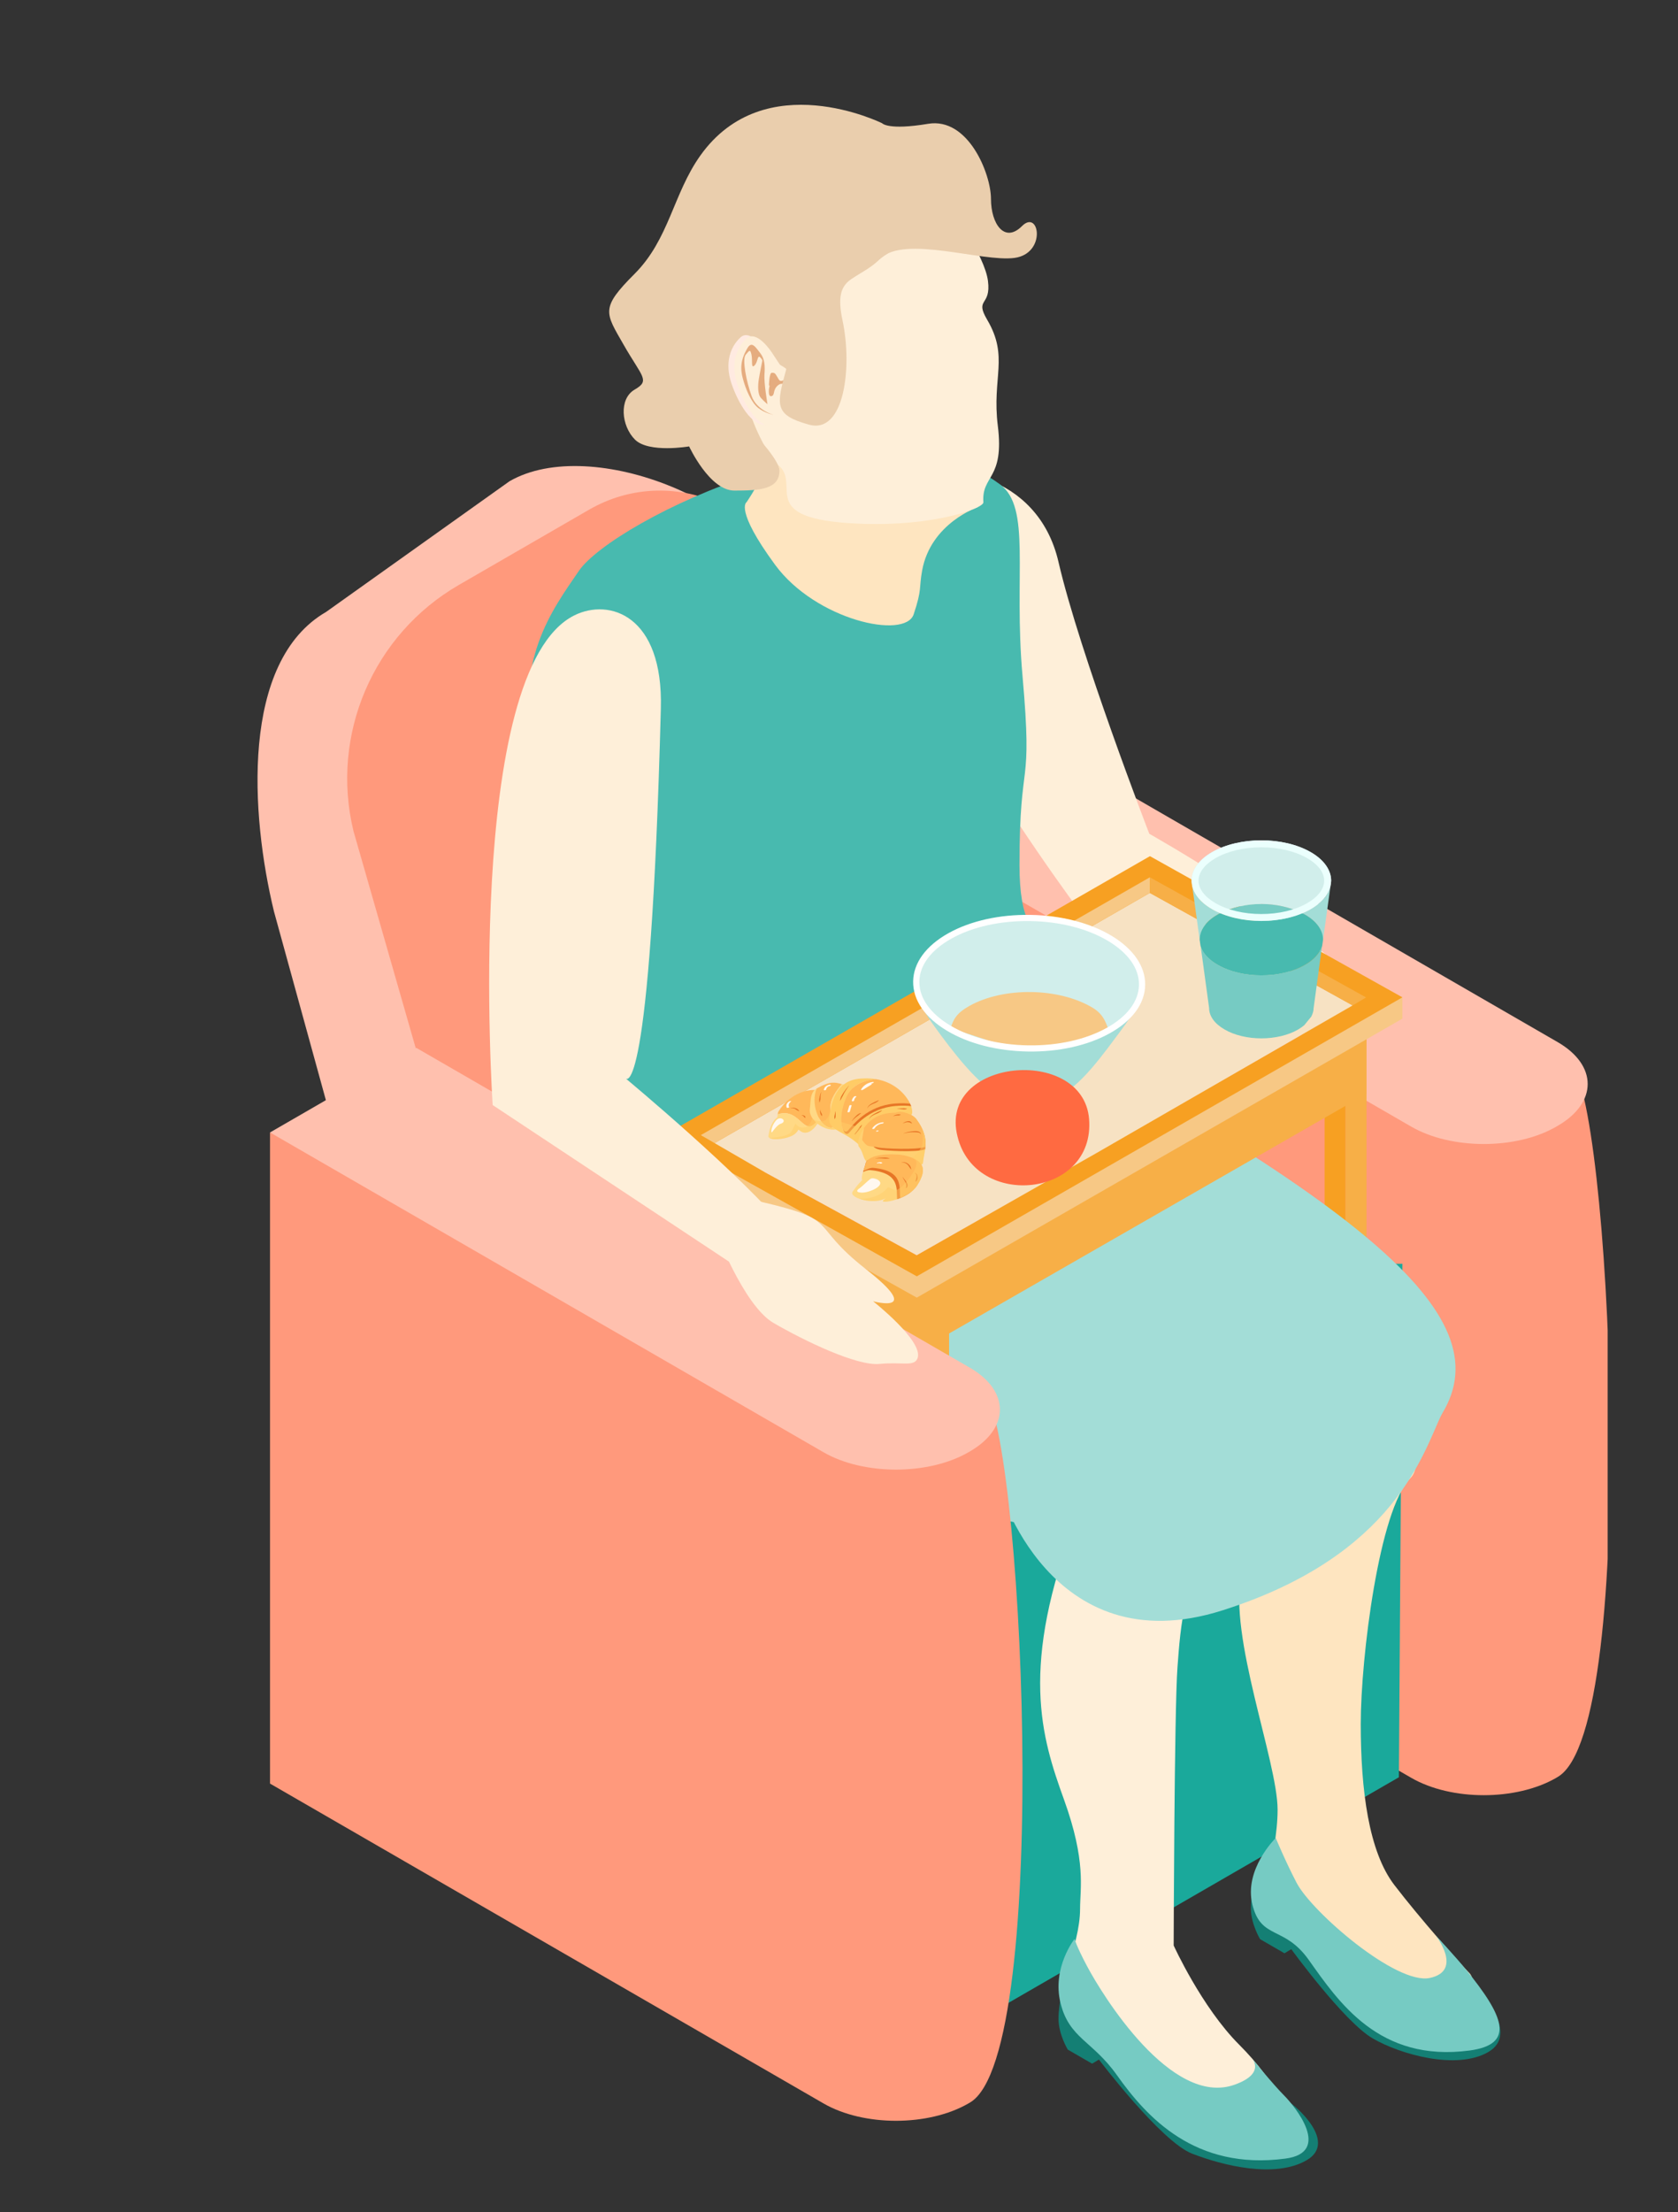 <?xml version="1.0" encoding="utf-8"?>
<!-- Generator: Adobe Illustrator 16.0.0, SVG Export Plug-In . SVG Version: 6.00 Build 0)  -->
<!DOCTYPE svg PUBLIC "-//W3C//DTD SVG 1.1//EN" "http://www.w3.org/Graphics/SVG/1.1/DTD/svg11.dtd">
<svg version="1.1" id="レイヤー_1" xmlns="http://www.w3.org/2000/svg" xmlns:xlink="http://www.w3.org/1999/xlink" x="0px"
	 y="0px" width="167px" height="220px" viewBox="0 0 167 220" enable-background="new 0 0 167 220" xml:space="preserve">
<rect x="0" y="0" width="167" height="220" fill="#333333" stroke="none"/>
<g>
	<defs>
		<rect id="SVGID_1_" x="-7" y="3" width="167" height="224"/>
	</defs>
	<clipPath id="SVGID_2_">
		<use xlink:href="#SVGID_1_"  overflow="visible"/>
	</clipPath>
	<g clip-path="url(#SVGID_2_)">
		<g>
			<g>
				<path fill="#FF997C" d="M140.461,176.801l-55.088-31.809V80.239l70.857,25.528c3.982,2.297,7.092,66.156-1.207,70.945
					l-0.146,0.088C150.896,179.098,144.445,179.098,140.461,176.801z"/>
			</g>
			<g>
				<path fill="#FFC0AE" d="M140.461,112.044L85.373,80.239l14.563-8.411l55.088,31.805c3.982,2.302,3.982,6.026,0,8.326
					l-0.146,0.085C150.896,114.342,144.445,114.342,140.461,112.044z"/>
			</g>
		</g>
		<g>
			<g>
				<polygon fill="#F7A022" points="133.914,133.974 131.828,132.933 131.828,99.549 133.914,100.593 				"/>
			</g>
			<g>
				<polygon fill="#F7AF47" points="133.914,133.974 136,132.933 136,99.549 133.914,100.593 				"/>
			</g>
		</g>
		<g>
			<path fill="#FEEFD9" d="M90.281,47.555c3.471-1.717,12.98-0.695,15.066,8.34c2.088,9.035,9.033,27.018,9.033,27.018
				s14.916,8.402,19.287,13.839c4.371,5.438-1.506,7.42-1.506,7.42l-24.697-13.552C107.465,90.619,79.227,53.029,90.281,47.555z"/>
		</g>
		<g>
			<g>
				<g>
					<path fill="#FFC0AE" d="M39.957,136.733l43.514-25.238l-5.068-52.193c-2.221-9.167-19.531-16.159-27.697-11.443L32.459,60.851
						c-8.541,4.931-7.518,20.195-5.195,29.782L39.957,136.733z"/>
				</g>
			</g>
			<g>
				<g>
					<polygon fill="#1AA99B" points="95.514,201.975 139.221,176.74 139.572,125.678 40.15,125.678 39.957,136.733 					"/>
				</g>
			</g>
			<g>
				<g>
					<polygon fill="#147F74" points="83.852,150.91 127.559,125.678 83.855,100.443 40.15,125.678 					"/>
				</g>
			</g>
			<g>
				<g>
					<path fill="#FF997C" d="M48.064,127.54l43.707-25.233L79.414,59.598c-2.221-9.166-12.627-13.624-20.795-8.908l-12.947,7.477
						c-8.541,4.931-12.813,14.9-10.492,24.484L48.064,127.54z"/>
				</g>
			</g>
			<g>
				<g>
					<path fill="#FEE5C0" d="M83.852,118.026c1.912-6.107,20.531-10.024,20.531-10.024s-4.822,5.158,11.748,13.188
						c17.541,8.5,27.332,22.719,24.229,25.819c-3.102,3.104-4.934,17.823-4.934,24.429c0,6.602,0.797,12.7,3.344,16.017
						c2.543,3.317,6.58,7.866,7.477,8.767c0.9,0.897,0.941,6.691-0.795,7.694c-1.734,1.003-8.918-3.145-11.139-5.364
						c-2.221-2.219-5.607-8.775-7.52-8.775c-1.91,0,0.357-5.027,0.357-9.815c0-4.784-4.943-17.354-3.584-23.402
						c1.355-6.048,3.107-6.224,3.744-14.12c0.637-7.893-38.125-10.746-38.125-10.746L83.852,118.026z"/>
				</g>
				<g>
					<path fill="#FEEFD9" d="M116.807,193.467c0,0,2.785,6.137,6.527,9.875c3.738,3.74,5.555,7.543,3.951,8.471
						c-3.354,1.934-1.309,1.137-5.605,1.137c-4.295,0-8.533-4.755-9.807-7.301c-0.697-1.395-2.691-3.398-4.344-4.918
						c-1.432-1.314-1.92-3.352-1.268-5.183c0.615-1.725,1.23-3.896,1.23-5.688c0-2.137,0.629-4.735-1.6-10.903
						c-2.227-6.173-4.494-13.181,1.273-28.046c4.139-10.662-44.537-17.143-44-24.268c3.061-40.592,28.156-20.208,27.213-4.307
						c0,0,34.703,19.66,31.043,27.459c-3.66,7.795-3.914,11.701-4.234,16C116.869,170.09,116.807,193.467,116.807,193.467z"/>
				</g>
				<g>
					<path fill="#147F74" d="M105.906,196.816c0,0-0.559,2.388-0.559,3.938c0,1.552,0.92,3.068,0.92,3.068l2.424,1.399l0.676-0.409
						c0,0,6.189,8.16,9.266,9.353c3.072,1.195,8.252,2.479,11.395,0.666c3.143-1.814-1.109-5.442-1.801-5.84
						c-0.693-0.4-9.967-0.598-9.967-0.598L105.906,196.816z"/>
				</g>
				<g>
					<path fill="#147F74" d="M125.053,185.838c0,0-0.561,2.388-0.561,3.938c0,1.553,0.918,3.066,0.918,3.066l2.426,1.401
						l0.676-0.409c0,0,5.246,7.211,8.094,8.869c2.77,1.611,8.365,3.179,11.506,1.365c3.143-1.813-0.74-6.057-1.432-6.457
						s-9.277-0.197-9.277-0.197L125.053,185.838z"/>
				</g>
				<g>
					<path fill="#76CBC3" d="M124.549,204.637c0,0,1.529,1.541-1.695,2.682c-6.285,2.228-13.145-8.918-14.678-11.814
						c-1.074-2.029-1.234-2.69-1.234-2.69s-2.268,2.872-1.393,6.391c0.875,3.516,3.162,3.714,5.611,7.159
						c2.959,4.17,7.762,9.49,16.766,8.297c4.674-0.619,0.963-5.189-0.139-6.29C126.688,207.27,124.549,204.637,124.549,204.637z"/>
				</g>
				<g>
					<path fill="#76CBC3" d="M142.885,192.463c0,0,2.768,3.519-0.578,4.234c-3.34,0.717-11.713-6.531-13.246-9.427
						c-1.072-2.03-2.098-4.493-2.098-4.493s-3.193,3.123-2.318,6.639c0.875,3.518,3.162,2.045,5.609,5.491
						c2.961,4.169,6.988,10.2,15.992,9.008c4.672-0.619,3.342-3.518-0.359-8.069C144.906,194.638,142.885,192.463,142.885,192.463z"
						/>
				</g>
				<g>
					<path fill="#A3DDD7" d="M100.641,100.065c1.066,3.368,0.09,7.146-6.338,10.854c-8.607,4.97-16.373,4.82-21.717,1.733
						c-2.799-1.615-6.029-3.2-4.74-5.988c0,0-4.336,6.473-6.322,11.949c-8.016,22.103,37.09,25.053,37.854,29.109
						c0,0,5.041,17.889,22.271,12.426c17.232-5.465,20.008-15.732,21.857-19.572c6.596-13.688-31.746-26.369-37.098-33.68
						C103.26,102.6,100.641,100.065,100.641,100.065z"/>
				</g>
				<g>
					<path fill="#A3DDD7" d="M93.932,105.223c2.646,4.906,36.299,43.883,36.299,43.883s6.635-1.342,11.08-5.783
						c9.764-9.765,0-19.959-37.055-40.47L93.932,105.223z"/>
				</g>
				<g>
					<path fill="#A3DDD7" d="M68.182,102.154c-3.92,3.921-7.842,12.441-7.842,26.021c0,13.575,39.754,23.021,39.754,23.021
						s17.641,3.982,26.422-0.141c4.428-2.079,5.893-7.246,6.293-11.636c0.369-4.065-1.535-7.991-4.996-10.163
						c-9.885-6.209-31.537-20.361-33.51-26.359L68.182,102.154z"/>
				</g>
			</g>
		</g>
		<g>
			<path fill="#48BAAF" d="M57.611,56.771c-2.633,3.857-6.588,9.028-4.371,18.16c2.219,9.133,1.703,11.209-0.531,20.338
				c-2.23,9.131-5.949,16.188-1.807,24.076c4.141,7.885,12.592,14.244,25.758,6.639c13.172-7.603,39.309-19.923,34.84-26.979
				c-4.471-7.055-10.037-1.762-10.037-12.971c0-11.204,1.346-6.998,0.301-18.81c-0.9-10.153,0.902-16.74-2.252-19.066
				C87.006,38.935,60.982,51.832,57.611,56.771z"/>
		</g>
		<g>
			<g>
				<path fill="#FEE5C0" d="M97.346,50.42c0,0-4.715,1.582-5.574,6.322c-0.324,1.791,0.012,1.795-0.838,4.343
					c-0.85,2.55-9.754,0.587-13.801-4.927c-4.047-5.513-2.836-6.215-2.836-6.215s3.037-4.277,3.037-8.163
					C77.334,37.895,97.346,50.42,97.346,50.42z"/>
			</g>
			<g>
				<g>
					<path fill="#FEEFD9" d="M66.938,30.775c-1.059-8.252,4.768-15.806,13.023-16.865c6.01-0.774,11.639,2.109,14.672,6.915h0.006
						c0,0,3.355,4.534,3.686,7.112c0.33,2.573-1.363,1.684-0.07,3.876c2.176,3.698,0.449,5.712,1.051,10.535
						c0.674,5.382-1.633,4.871-1.436,7.601c0.045,0.612-5.045,2.457-12.496,2.123c-10.389-0.461-5.455-3.92-7.98-5.871
						c-1.256-0.972-4.902-4.645-5.928-6.464C69.061,37.436,67.393,34.333,66.938,30.775z"/>
				</g>
				<g>
					<path fill="#EACEAD" d="M87.615,25.718c-4.736,3.612-4.449,2.167-6.031,5.453c-1.58,3.287,0.414,10.681,0.414,10.681
						s-3.68-7.867-6.797-5.399c-3.119,2.471,2.371,10.358,2.371,10.358s-11.684-5.693-11.57-15.713
						c0.113-10.024,1.881-11.878,5.313-14.497c3.432-2.613,12.936-7.064,19.602-1.919c7.865,6.074,5.949,10.246,5.949,10.246
						S92.354,22.105,87.615,25.718z"/>
				</g>
				<g>
					<g>
						<path fill="#FFEAE1" d="M76.279,35.018c-0.049-0.079-1.553-2.406-2.582-1.466c-1.029,0.943-1.574,2.546-0.916,4.534
							c0.66,1.987,2.064,4.348,3.445,4.133c1.385-0.213,1.836-0.086,2.436-1.264c0.6-1.18-0.016-2.364-0.016-2.364L76.279,35.018z"
							/>
					</g>
					<g>
						<path fill="#FEEFD9" d="M76.867,35.132c-0.045-0.078-1.551-2.405-2.58-1.461c-1.029,0.941-1.576,2.543-0.912,4.531
							c0.658,1.986,2.061,4.35,3.443,4.133c1.385-0.213,1.832-0.086,2.434-1.266c0.6-1.178-0.018-2.359-0.018-2.359L76.867,35.132z"
							/>
					</g>
					<g>
						<path fill="#E5AC7F" d="M75.863,35.906c0,0-0.262,1.279-0.348,1.833c-0.086,0.552-0.129,1.451,0.215,1.833
							c0.348,0.383,0.652,0.623,0.652,0.623s-0.365-2.129-0.299-2.964c0.064-0.836,0.023-1.562-0.416-2.108
							c-0.439-0.546-0.836-1.272-1.287-0.492c-0.451,0.78-0.795,1.624-0.482,2.891c0.316,1.269,0.924,2.571,1.598,3.073
							C76.17,41.099,77,41.264,77,41.264s-1.678-0.444-2.193-1.868c-0.52-1.425-0.975-3.676-0.586-4.128
							c0.389-0.455,0.441-0.546,0.568,0c0.123,0.544-0.068,1.417,0.289,1.09c0.359-0.327,0.289-1.104,0.576-0.823
							C75.939,35.814,75.863,35.906,75.863,35.906z"/>
					</g>
					<g>
						<path fill="#E5AC7F" d="M76.531,38.303c0,0,0.023-1.232,0.281-1.232s0.309,0,0.527,0.381c0.221,0.38,0.268,0.53,0.631,0.365
							c0.359-0.167,0.57-0.531,0.326,0.061c-0.246,0.591-0.422,0.03-0.916,0.482c-0.492,0.452-0.232,0.945-0.602,1.034
							c-0.367,0.089-0.268-0.763-0.184-1.017L76.531,38.303z"/>
					</g>
				</g>
			</g>
		</g>
		<g>
			<g>
				<polygon fill="#F4542F" points="92.369,152.265 90.281,151.222 90.281,117.838 92.369,118.88 				"/>
			</g>
			<g>
				<polygon fill="#F7AF47" points="92.369,152.265 94.455,151.222 94.455,117.838 92.369,118.88 				"/>
			</g>
		</g>
		<g>
			<g>
				<polygon fill="#F4542F" points="66.813,144.752 64.727,143.709 64.727,110.327 66.813,111.371 				"/>
			</g>
		</g>
		<g>
			<g>
				<polygon fill="#F7AF47" points="92.209,133.898 136,108.771 136,102.166 69.691,114.755 69.691,121.362 				"/>
			</g>
			<g>
				<polygon fill="#F7C885" points="91.242,129.043 139.572,101.299 139.572,99.18 66.115,112.885 66.115,115.002 				"/>
			</g>
			<g>
				<polygon fill="#F7A022" points="91.242,126.924 139.572,99.18 114.447,85.141 66.115,112.885 				"/>
			</g>
			<g>
				<polygon fill="#FF997C" points="129.596,102.875 91.232,124.826 76.107,116.566 114.436,94.578 				"/>
			</g>
			<g>
				<g>
					<polygon fill="#F7E2C3" points="134.619,99.984 129.596,102.875 109.146,114.654 91.232,124.826 76.107,116.566 
						71.119,113.677 114.436,88.797 					"/>
				</g>
				<g>
					<polygon fill="#F7C885" points="114.436,87.243 114.436,88.797 71.119,113.677 69.746,112.883 					"/>
				</g>
				<g>
					<polygon fill="#F7AF47" points="135.957,99.189 134.619,99.984 114.436,88.797 114.436,87.243 					"/>
				</g>
			</g>
		</g>
		<g>
			<path fill="#FF997C" d="M81.963,209.178l-55.09-31.808v-64.753l70.859,25.528c3.982,2.298,7.094,66.156-1.205,70.946
				l-0.146,0.086C92.398,211.477,85.943,211.477,81.963,209.178z"/>
		</g>
		<g>
			<path fill="#FFC0AE" d="M81.963,144.422l-55.09-31.805l14.564-8.41l55.09,31.805c3.98,2.301,3.98,6.025,0,8.326l-0.146,0.084
				C92.398,146.72,85.943,146.72,81.963,144.422z"/>
		</g>
		<g>
			<path fill="#FEEFD9" d="M57.17,61.19c3.473-1.718,8.844-0.015,8.6,9.251c-1.043,39.886-3.508,36.799-3.508,36.799
				s11.77,9.78,16.141,15.221c4.371,5.438-3.016,4.881-3.016,4.881l-26.354-17.449C49.033,109.893,46.113,66.662,57.17,61.19z"/>
		</g>
		<g>
			<g>
				<g>
					<g>
						<g>
							<g>
								<g>
									<g>
										<g>
											<path fill="#FFB85A" d="M80.758,111.979c0.875-0.371,1.162-1.953,0.715-2.512c-0.18-0.227,0.223-0.525,0.506-0.781
												c-0.086-0.106-0.213-0.188-0.395-0.234c-0.939-0.229-2.867,0.135-4.105,2.069c-0.029,0.044-0.066,0.157-0.086,0.296
												c0.045-0.014,0.096-0.024,0.145-0.041C79.295,110.284,79.877,112.344,80.758,111.979z"/>
										</g>
									</g>
								</g>
							</g>
							<g>
								<g>
									<g>
										<g>
											<path fill="#FFD985" d="M81.979,108.686c-0.283,0.256-0.686,0.555-0.506,0.781c0.447,0.559,0.16,2.141-0.715,2.512
												c-0.881,0.365-1.463-1.694-3.221-1.203c-0.049,0.017-0.1,0.027-0.145,0.041c-0.049,0.303-0.041,0.723,0.197,0.772
												c0.576,0.128,1.141,0.282,1.605,0.579l0.41,0.262c0.881,0.742,1.867-0.664,2.029-1.28
												C81.822,110.452,82.414,109.232,81.979,108.686z"/>
										</g>
									</g>
								</g>
							</g>
						</g>
						<g>
							<g>
								<g>
									<g>
										<g>
											<path fill="#FFB85A" d="M82.354,112.063c1,0.43,0.354-0.725,0.297-1.812c-0.047-0.959,0.553-1.728,1.139-2.44
												c-0.656-0.165-1.104-0.352-2.49,0.419c-0.01,0.005-0.018,0.01-0.027,0.015C80.676,109.809,81.473,111.689,82.354,112.063
												z"/>
										</g>
									</g>
								</g>
							</g>
							<g>
								<g>
									<g>
										<g>
											<path fill="#FFD985" d="M84.869,108.141c-0.211-0.078-0.881-0.283-0.881-0.283c-0.068-0.014-0.137-0.031-0.199-0.047
												c-0.586,0.713-1.186,1.481-1.139,2.44c0.057,1.087,0.703,2.241-0.297,1.812c-0.881-0.373-1.678-2.254-1.082-3.818
												c-0.691,0.4-0.576,1.35-0.672,2.029c-0.193,1.411,2.533,2.94,3.482,1.457C84.082,111.73,85.318,108.309,84.869,108.141z"
												/>
										</g>
									</g>
								</g>
							</g>
						</g>
						<g>
							<g>
								<g>
									<g>
										<g>
											<path fill="#FFCC66" d="M89.07,109.743c-2.746,0.206-4.18,2.128-4.674,2.676c-0.504,0.544-1.111-0.91-0.254-3.13
												c0.561-1.521,2.104-1.893,3.029-1.975c-0.348-0.057-0.723-0.082-1.127-0.07c-0.977,0.031-3.137,0.076-3.514,3.99
												c-0.117,1.221,1.76,1.299,3.107,2.77c0.617,0.662,0.363-1.681,1.029-2.27c1.332-1.209,2.443-1.089,3.646-0.756
												c0.527,0.145,0.619-0.453,0.262-1.214C90.213,109.711,89.725,109.691,89.07,109.743z"/>
										</g>
									</g>
								</g>
							</g>
							<g>
								<g>
									<g>
										<g>
											<path fill="#E77626" d="M87.277,107.543c-0.93,0.081-2.477,0.448-3.035,1.971c-0.855,2.221-0.244,3.68,0.26,3.135
												c0.494-0.547,1.926-2.467,4.684-2.67c0.654-0.051,1.145-0.029,1.506,0.021C90.252,109.049,89.133,107.854,87.277,107.543
												z M87.775,108.082c0.002,0,0.006,0,0.006,0S87.777,108.082,87.775,108.082z"/>
										</g>
									</g>
								</g>
							</g>
							<g>
								<g>
									<g>
										<g>
											<path fill="#FFB85A" d="M87.172,107.314c-0.926,0.082-2.469,0.453-3.029,1.975c-0.857,2.22-0.25,3.674,0.254,3.13
												c0.494-0.548,1.928-2.47,4.674-2.676c0.654-0.052,1.143-0.032,1.506,0.021C90.137,108.811,89.021,107.621,87.172,107.314
												z M87.668,107.851c0.004,0,0.008-0.002,0.008-0.002S87.672,107.851,87.668,107.851z"/>
										</g>
									</g>
								</g>
							</g>
						</g>
						<g>
							<g>
								<g>
									<g>
										<path fill="#FFD071" d="M92.098,114.041c-0.045,0.555-0.193,1.069-0.246,1.623c-0.051,0.563-4.445,0.295-4.928,0.185
											c-1.174-0.27-0.811-0.99-1.447-1.823c-0.168-0.222-0.047-1.061,0.5-1.841c0.469-0.689,1.254-1.341,2.469-1.493
											c0.096-0.014,0.463-0.046,0.705-0.046c0.594-0.272,1.719,0.19,2.047,0.642C92.033,112.416,92.162,113.268,92.098,114.041z
											"/>
									</g>
								</g>
							</g>
						</g>
						<g>
							<g>
								<g>
									<g>
										<path fill="#E77626" d="M92.072,114.291c-0.83,0.346-4.117,0.129-4.537,0.035c-1.156-0.258-0.725-1.201-1.35-2.03
											c-0.02-0.03,1.127-1.247,2.348-1.399c0.092-0.012,0.459-0.045,0.701-0.045c0.596-0.27,1.727,0.191,2.055,0.646
											C92.129,112.631,92.135,113.518,92.072,114.291z"/>
									</g>
								</g>
							</g>
						</g>
						<g>
							<g>
								<g>
									<g>
										<path fill="#FFB85A" d="M92.098,114.041c-0.828,0.346-4.234,0.171-4.648,0.08c-1.15-0.258-1.01,0.086-1.643-0.748
											c-0.021-0.029,0.18-1.139,0.17-1.188c0.469-0.689,1.254-1.341,2.469-1.493c0.096-0.014,0.463-0.046,0.705-0.046
											c0.594-0.272,1.719,0.19,2.047,0.642C92.033,112.416,92.162,113.268,92.098,114.041z"/>
									</g>
								</g>
							</g>
						</g>
						<g>
							<g>
								<g>
									<g>
										<path fill="#FFD985" d="M91.262,117.907c-0.184,0.28-0.441,0.524-0.732,0.729c-0.002,0-0.002,0.004-0.006,0.004
											c-0.289,0.201-0.607,0.367-0.924,0.497c-0.105,0.044-0.211,0.081-0.313,0.116c-0.93,0.313-1.701,0.324-1.332,0.074
											c0.025-0.016,0.053-0.039,0.08-0.066c0,0,0-0.002,0.002-0.002c0.416-0.432,0.66-1.836-1.148-2.172
											c-0.557-0.104-1.021,0.452-1.105,0.203c-0.027-0.08-0.016-0.248,0.049-0.548l0.063-0.194l0.043-0.134l0.193-0.614
											c0.016-0.154,0.082-0.282,0.188-0.396c0.684-0.768,3.057-0.679,3.818-0.482C91.846,115.372,92.383,116.169,91.262,117.907
											z"/>
									</g>
								</g>
							</g>
						</g>
						<g>
							<g>
								<g>
									<g>
										<path fill="#E77626" d="M90.975,118.138c-0.123,0.185-0.273,0.349-0.445,0.499c-0.002,0-0.002,0.004-0.006,0.004
											c-0.289,0.201-0.607,0.367-0.924,0.497c-0.105,0.044-0.211,0.081-0.313,0.116c-0.105-0.951,0.355-2.59-2.639-2.888
											c-0.295-0.026-0.559,0.095-0.754,0.183l0.043-0.134l0.193-0.614c0.016-0.154,0.082-0.282,0.188-0.396
											c0.912-0.514,2.857-0.422,3.535-0.246C91.566,115.606,92.102,116.404,90.975,118.138z"/>
									</g>
								</g>
							</g>
						</g>
						<g>
							<g>
								<g>
									<g>
										<path fill="#FFB85A" d="M91.262,117.907c-0.184,0.28-0.441,0.524-0.732,0.729c-0.002,0-0.002,0.004-0.006,0.004
											c-0.289,0.201-0.607,0.367-0.924,0.497c-0.164-0.933,0.449-2.692-2.654-2.996c-0.453-0.042-0.834,0.273-1.008,0.273
											l0.193-0.614c0.016-0.154,0.082-0.282,0.188-0.396c0.684-0.768,3.057-0.679,3.818-0.482
											C91.846,115.372,92.383,116.169,91.262,117.907z"/>
									</g>
								</g>
							</g>
						</g>
						<g>
							<g>
								<g>
									<g>
										<path fill="#FFD985" d="M86.074,117.088c-0.545,0.563-0.637,0.599-1.213,1.412c-0.488,0.676,2.656,1.523,3.615,0.38
											C89.424,117.704,87.107,115.994,86.074,117.088z"/>
									</g>
								</g>
							</g>
						</g>
						<g>
							<g>
								<g>
									<g>
										<path fill="#FFD985" d="M78.531,110.941c-1.426-0.359-1.906,1.04-2.059,2.013c-0.084,0.538,1.793,0.376,2.527-0.11
											C79.855,112.264,79.678,111.232,78.531,110.941z"/>
									</g>
								</g>
							</g>
						</g>
					</g>
					<g>
						<g>
							<g>
								<g>
									<path fill="#E77626" d="M84.785,111.498c0.006,0,0.016-0.074,0.09-0.164c0.064-0.102,0.172-0.211,0.285-0.322
										c0.057-0.053,0.105-0.107,0.166-0.157c0.059-0.044,0.119-0.08,0.172-0.108c0.109-0.059,0.201-0.064,0.197-0.064
										l0.004,0.008c0,0.006-0.061,0.048-0.146,0.127c-0.045,0.033-0.092,0.082-0.148,0.125c-0.057,0.04-0.119,0.086-0.182,0.131
										c-0.057,0.051-0.121,0.097-0.172,0.145c-0.053,0.051-0.105,0.094-0.141,0.135c-0.082,0.076-0.109,0.151-0.113,0.148
										L84.785,111.498z"/>
								</g>
							</g>
						</g>
					</g>
					<g>
						<g>
							<g>
								<g>
									<path fill="#E77626" d="M86.322,110.209c0,0,0.004-0.02,0.018-0.055c0.014-0.033,0.037-0.088,0.076-0.138
										c0.08-0.113,0.236-0.222,0.396-0.308c0.078-0.045,0.16-0.088,0.234-0.123c0.076-0.034,0.15-0.061,0.209-0.088
										c0.059-0.025,0.111-0.046,0.146-0.063c0.035-0.015,0.057-0.026,0.057-0.026l0.008,0.008c0,0-0.051,0.079-0.168,0.156
										c-0.055,0.037-0.123,0.079-0.201,0.113c-0.076,0.033-0.16,0.065-0.246,0.102c-0.16,0.067-0.311,0.156-0.4,0.25
										c-0.047,0.047-0.076,0.09-0.094,0.122c-0.018,0.035-0.025,0.056-0.025,0.056L86.322,110.209z"/>
								</g>
							</g>
						</g>
					</g>
					<g>
						<g>
							<g>
								<g>
									<path fill="#E77626" d="M85.254,112.517c0,0-0.047,0.081-0.111,0.204c-0.01,0.016-0.016,0.032-0.025,0.047l-0.008,0.025
										c0,0-0.002,0.003,0,0c0,0,0,0.003-0.002-0.012c-0.008-0.014-0.021-0.014-0.021-0.014c-0.014,0.004-0.02,0.007-0.018,0.007
										c0,0,0.006-0.007,0.01-0.009c0.021-0.029,0.049-0.064,0.072-0.1c0.051-0.073,0.104-0.149,0.156-0.225
										c0.051-0.078,0.104-0.156,0.152-0.23c0.051-0.072,0.104-0.135,0.152-0.188c0.049-0.052,0.088-0.098,0.121-0.128
										c0.016-0.014,0.027-0.023,0.035-0.031c0.012-0.009,0.004-0.018,0.02-0.006l-0.008-0.006
										c0.025,0.006,0.004,0.012,0.006,0.021c-0.006,0.008-0.012,0.024-0.018,0.043c-0.018,0.038-0.043,0.089-0.076,0.152
										c-0.037,0.06-0.076,0.13-0.129,0.203c-0.053,0.069-0.115,0.143-0.174,0.215c-0.063,0.074-0.123,0.148-0.182,0.215
										c-0.029,0.035-0.053,0.066-0.086,0.097c-0.006,0.002-0.008,0.008-0.016,0.013c0,0-0.006,0.006-0.021,0.006
										c-0.004,0.003-0.018,0-0.025-0.011c-0.008-0.015-0.002-0.013-0.006-0.015c0.004-0.01,0.004-0.012,0.006-0.016
										c0.004-0.01,0.01-0.018,0.016-0.025c0.012-0.017,0.02-0.029,0.031-0.046c0.084-0.114,0.137-0.192,0.137-0.192
										L85.254,112.517z"/>
								</g>
							</g>
						</g>
					</g>
					<g>
						<g>
							<g>
								<g>
									<path fill="#E77626" d="M86.482,111.275c0,0,0.012-0.021,0.033-0.057c0.025-0.035,0.045-0.091,0.1-0.146
										c0.025-0.027,0.053-0.057,0.084-0.088c0.027-0.035,0.068-0.057,0.105-0.086c0.074-0.061,0.166-0.109,0.254-0.161
										c0.09-0.048,0.18-0.097,0.262-0.138c0.086-0.035,0.166-0.07,0.234-0.101c0.072-0.022,0.123-0.056,0.164-0.069
										c0.041-0.016,0.066-0.026,0.066-0.026l0.006,0.011c0,0-0.016,0.016-0.049,0.046c-0.031,0.03-0.076,0.077-0.143,0.116
										c-0.064,0.041-0.141,0.088-0.227,0.127c-0.088,0.034-0.18,0.072-0.271,0.111c-0.088,0.043-0.18,0.084-0.256,0.135
										c-0.039,0.023-0.082,0.043-0.107,0.072c-0.033,0.027-0.063,0.051-0.09,0.074c-0.059,0.046-0.088,0.102-0.113,0.133
										c-0.027,0.035-0.043,0.053-0.043,0.053L86.482,111.275z"/>
								</g>
							</g>
						</g>
					</g>
					<g>
						<g>
							<g>
								<g>
									<path fill="#E77626" d="M89.27,110.244c0,0,0.252-0.02,0.502-0.029c0.063-0.004,0.127-0.01,0.186-0.01
										s0.113,0.01,0.158,0.018c0.098,0.015,0.158,0.042,0.158,0.042l-0.002,0.011c0,0-0.063,0.021-0.158,0.035
										c-0.047,0.006-0.102,0.012-0.16,0.012c-0.059-0.006-0.121-0.012-0.182-0.02c-0.25-0.019-0.502-0.049-0.502-0.049V110.244z"
										/>
								</g>
							</g>
						</g>
					</g>
					<g>
						<g>
							<g>
								<g>
									<path fill="#E77626" d="M84.488,107.974c0,0-0.063,0.089-0.158,0.226c-0.1,0.133-0.199,0.321-0.314,0.503
										c-0.045,0.099-0.094,0.192-0.139,0.282c-0.055,0.086-0.098,0.167-0.129,0.24c-0.072,0.141-0.139,0.235-0.139,0.235
										l-0.01-0.003c0,0,0.016-0.103,0.061-0.26c0.016-0.039,0.027-0.079,0.041-0.125c0.018-0.042,0.045-0.082,0.068-0.129
										c0.051-0.089,0.109-0.186,0.166-0.277c0.066-0.09,0.131-0.179,0.191-0.264c0.055-0.086,0.119-0.163,0.172-0.225
										c0.107-0.127,0.178-0.211,0.178-0.211L84.488,107.974z"/>
								</g>
							</g>
						</g>
					</g>
					<g>
						<g>
							<g>
								<g>
									<path fill="#E77626" d="M83.166,110.514c0,0,0.004,0.195,0,0.387c0,0.049,0,0.098-0.002,0.143
										c-0.006,0.043-0.021,0.088-0.031,0.123c-0.023,0.072-0.055,0.118-0.055,0.118h-0.01c0,0-0.021-0.05-0.029-0.122
										c0-0.034-0.006-0.078,0-0.125c0.008-0.042,0.02-0.091,0.029-0.139c0.037-0.193,0.088-0.385,0.088-0.385H83.166z"/>
								</g>
							</g>
						</g>
					</g>
					<g>
						<g>
							<g>
								<g>
									<path fill="#E77626" d="M81.736,108.611c0,0-0.014,0.064-0.035,0.16c-0.031,0.097-0.031,0.224-0.043,0.347
										c0,0.065,0,0.13-0.002,0.19c-0.008,0.06-0.021,0.116-0.035,0.164c-0.023,0.096-0.057,0.159-0.057,0.159h-0.01
										c0,0-0.02-0.065-0.023-0.159c0-0.048-0.004-0.103,0.002-0.164c0.008-0.061,0.018-0.125,0.031-0.188
										c0.014-0.067,0.027-0.131,0.045-0.193c0.008-0.06,0.033-0.117,0.051-0.163c0.037-0.093,0.064-0.153,0.064-0.153H81.736z"/>
								</g>
							</g>
						</g>
					</g>
					<g>
						<g>
							<g>
								<g>
									<path fill="#E77626" d="M81.645,110.371c0,0,0,0.01,0,0.026c0.002,0.019,0.002,0.046,0.012,0.073
										c0.014,0.053,0.037,0.127,0.074,0.193c0.021,0.035,0.043,0.069,0.059,0.104c0.014,0.035,0.02,0.073,0.021,0.104
										c0.006,0.064-0.012,0.11-0.012,0.11l-0.012,0.003c0,0-0.031-0.035-0.066-0.084c-0.014-0.024-0.033-0.053-0.051-0.086
										c-0.01-0.035-0.021-0.077-0.027-0.115c-0.023-0.078-0.037-0.162-0.031-0.226c0-0.032,0.01-0.058,0.014-0.073
										c0.004-0.02,0.006-0.029,0.006-0.029H81.645z"/>
								</g>
							</g>
						</g>
					</g>
					<g>
						<g>
							<g>
								<g>
									<path fill="#E77626" d="M78.672,110.191c0,0,0.016-0.002,0.043-0.01c0.029-0.004,0.066-0.02,0.117-0.022
										c0.023,0,0.051-0.003,0.082-0.005c0.029-0.003,0.057,0.005,0.088,0.008c0.063,0.006,0.123,0.027,0.184,0.047
										c0.059,0.023,0.117,0.045,0.164,0.075s0.08,0.067,0.111,0.097c0.055,0.065,0.082,0.115,0.082,0.115l-0.008,0.009
										c0,0-0.064-0.019-0.141-0.059c-0.039-0.021-0.084-0.046-0.127-0.073c-0.043-0.032-0.086-0.063-0.135-0.092
										c-0.049-0.025-0.102-0.051-0.154-0.059c-0.051-0.02-0.102-0.02-0.148-0.028c-0.047-0.003-0.086,0.007-0.113,0.007
										c-0.029,0.002-0.045,0.002-0.045,0.002V110.191z"/>
								</g>
							</g>
						</g>
					</g>
					<g>
						<g>
							<g>
								<g>
									<path fill="#E77626" d="M79.768,110.919c0,0,0.01,0,0.023-0.005c0.016,0,0.037-0.008,0.061-0.008
										c0.027,0,0.061-0.006,0.096,0.005c0.031,0.007,0.064,0.019,0.096,0.035c0.027,0.019,0.061,0.035,0.078,0.061
										c0.02,0.026,0.023,0.056,0.025,0.079c0.002,0.025-0.006,0.045-0.012,0.06c-0.004,0.014-0.01,0.023-0.01,0.023l-0.01,0.003
										c0,0-0.029-0.022-0.061-0.053c-0.012-0.014-0.027-0.03-0.041-0.049c-0.01-0.02-0.025-0.037-0.037-0.059
										c-0.02-0.017-0.037-0.035-0.064-0.045c-0.021-0.014-0.043-0.018-0.063-0.025c-0.021-0.006-0.047-0.006-0.061-0.009
										c-0.012-0.003-0.021-0.003-0.021-0.003V110.919z"/>
								</g>
							</g>
						</g>
					</g>
					<g>
						<g>
							<g>
								<g>
									<path fill="#E77626" d="M87.121,115.22c0,0,0.018-0.013,0.055-0.029c0.037-0.014,0.092-0.026,0.156-0.038
										c0.135-0.024,0.314-0.032,0.492-0.037c0.092-0.002,0.182-0.005,0.264-0.005c0.086,0.003,0.16,0.015,0.229,0.022
										c0.133,0.025,0.217,0.053,0.217,0.053v0.01c0,0-0.088,0.019-0.219,0.027c-0.07,0.003-0.148,0.006-0.23,0.003
										c-0.082-0.008-0.172-0.017-0.26-0.021c-0.176-0.014-0.354-0.019-0.484-0.014c-0.068,0.001-0.121,0.011-0.156,0.019
										c-0.035,0.009-0.057,0.021-0.057,0.021L87.121,115.22z"/>
								</g>
							</g>
						</g>
					</g>
					<g>
						<g>
							<g>
								<g>
									<path fill="#E77626" d="M89.715,115.555c0,0,0.02,0.004,0.057,0.004c0.037,0.002,0.09,0.002,0.154,0.01
										c0.061,0.011,0.141,0.014,0.215,0.046c0.037,0.017,0.084,0.024,0.121,0.05c0.033,0.023,0.074,0.043,0.109,0.066l0.1,0.088
										c0.029,0.03,0.053,0.062,0.082,0.092c0.047,0.064,0.063,0.131,0.092,0.186c0.031,0.116,0.037,0.195,0.037,0.195
										l-0.014,0.002c0,0-0.055-0.063-0.115-0.165c-0.035-0.046-0.068-0.104-0.111-0.159c-0.02-0.029-0.041-0.059-0.061-0.089
										l-0.076-0.081c-0.025-0.027-0.061-0.046-0.092-0.07c-0.027-0.023-0.066-0.035-0.1-0.055
										c-0.064-0.035-0.135-0.046-0.195-0.067c-0.059-0.017-0.113-0.021-0.146-0.028c-0.037-0.006-0.057-0.01-0.057-0.01V115.555z
										"/>
								</g>
							</g>
						</g>
					</g>
					<g>
						<g>
							<g>
								<g>
									<path fill="#E77626" d="M89.838,117.051c0,0,0.043,0.067,0.119,0.161c0.076,0.097,0.18,0.22,0.268,0.362
										c0.043,0.071,0.08,0.148,0.1,0.229c0.012,0.077-0.002,0.153-0.027,0.209c-0.008,0.031-0.031,0.053-0.041,0.074
										c-0.016,0.021-0.031,0.035-0.047,0.045c-0.027,0.028-0.045,0.039-0.045,0.039l-0.01-0.008
										c-0.002,0,0.031-0.074,0.043-0.178c0.012-0.05,0.004-0.109-0.006-0.172c-0.01-0.064-0.027-0.135-0.059-0.205
										c-0.063-0.139-0.156-0.271-0.215-0.375c-0.061-0.105-0.09-0.18-0.09-0.18L89.838,117.051z"/>
								</g>
							</g>
						</g>
					</g>
					<g>
						<g>
							<g>
								<g>
									<path fill="#E77626" d="M91.02,116.645c0,0,0.02,0.002,0.047,0.008s0.08,0.025,0.121,0.06c0.043,0.035,0.08,0.091,0.1,0.15
										c0.023,0.059,0.033,0.126,0.035,0.19c0.002,0.065,0.002,0.131-0.012,0.19s-0.043,0.11-0.068,0.151
										c-0.061,0.083-0.133,0.109-0.133,0.109l-0.01-0.008c0,0,0.006-0.016,0.016-0.041c0.01-0.023,0.021-0.058,0.031-0.1
										c0.014-0.043,0.021-0.091,0.035-0.145c0.016-0.053,0.033-0.109,0.041-0.166c0.014-0.116-0.006-0.238-0.068-0.309
										c-0.029-0.035-0.061-0.053-0.092-0.065c-0.029-0.011-0.045-0.016-0.045-0.016L91.02,116.645z"/>
								</g>
							</g>
						</g>
					</g>
					<g>
						<g>
							<g>
								<g>
									<path fill="#E77626" d="M89.91,112.718c0,0,0.104-0.055,0.275-0.099c0.166-0.048,0.393-0.094,0.629-0.121
										c0.115-0.014,0.234-0.021,0.348-0.02c0.057,0.008,0.111,0.008,0.166,0.025c0.051,0.01,0.1,0.026,0.143,0.048
										c0.047,0.014,0.078,0.052,0.113,0.071c0.021,0.029,0.041,0.059,0.051,0.084c0.014,0.054,0.014,0.08,0.014,0.08h-0.014
										c0,0-0.014-0.023-0.035-0.064c-0.016-0.014-0.039-0.032-0.061-0.051c-0.033-0.012-0.061-0.03-0.104-0.037
										c-0.072-0.025-0.174-0.028-0.275-0.039c-0.105-0.006-0.221-0.011-0.336-0.009c-0.229,0.009-0.459,0.042-0.629,0.071
										c-0.17,0.026-0.279,0.067-0.279,0.067L89.91,112.718z"/>
								</g>
							</g>
						</g>
					</g>
					<g>
						<g>
							<g>
								<g>
									<path fill="#E77626" d="M89.846,111.709c0,0,0.053-0.035,0.135-0.084c0.041-0.022,0.09-0.053,0.146-0.07
										c0.059-0.027,0.119-0.041,0.188-0.057c0.033-0.006,0.066-0.006,0.102-0.008c0.035-0.006,0.07,0.002,0.104,0.01
										c0.033,0.012,0.068,0.014,0.09,0.039c0.023,0.019,0.049,0.037,0.07,0.053c0.021,0.014,0.027,0.041,0.037,0.057
										c0.012,0.021,0.018,0.036,0.021,0.049c0.012,0.024,0.018,0.041,0.018,0.041l-0.012,0.006c0,0-0.016-0.01-0.037-0.025
										c-0.027-0.012-0.053-0.042-0.092-0.059c-0.018-0.008-0.037-0.019-0.059-0.027c-0.018-0.014-0.045-0.014-0.07-0.021
										c-0.021-0.009-0.045-0.016-0.074-0.016c-0.027-0.004-0.059-0.01-0.088-0.01c-0.057,0.006-0.119,0.012-0.172,0.031
										c-0.059,0.011-0.109,0.029-0.152,0.043c-0.09,0.031-0.148,0.057-0.148,0.057L89.846,111.709z"/>
								</g>
							</g>
						</g>
					</g>
					<g>
						<g>
							<g>
								<g>
									<path fill="#E77626" d="M88.887,110.984c0,0,0.041-0.021,0.107-0.052c0.063-0.034,0.156-0.06,0.25-0.089
										c0.051-0.012,0.1-0.025,0.145-0.029c0.023-0.004,0.047-0.009,0.068-0.004c0.021,0.004,0.039,0.008,0.059,0.012
										c0.076,0.016,0.119,0.041,0.119,0.041v0.013c0,0-0.051,0.022-0.119,0.035c-0.035,0.007-0.072,0.013-0.115,0.017
										c-0.043,0.002-0.09,0.002-0.139,0.002c-0.18,0.02-0.371,0.063-0.371,0.063L88.887,110.984z"/>
								</g>
							</g>
						</g>
					</g>
					<g>
						<g>
							<g>
								<path fill="#FFF8F0" d="M86.867,107.592c-0.482,0.062-0.918,0.326-1.166,0.74c-0.057,0.096,0.127,0.076,0.174,0.045
									c0.283-0.172,0.568-0.344,0.852-0.521c0.092-0.06,0.023-0.098-0.051-0.1c0.051-0.014,0.102-0.025,0.156-0.03
									C86.945,107.711,87.018,107.572,86.867,107.592z"/>
							</g>
						</g>
					</g>
					<g>
						<g>
							<g>
								<path fill="#FFF8F0" d="M85.02,109.035c-0.131,0.116-0.219,0.261-0.246,0.425c-0.014,0.098,0.221,0.065,0.23-0.017
									c0.021-0.139,0.084-0.26,0.197-0.357C85.305,108.995,85.086,108.979,85.02,109.035z"/>
							</g>
						</g>
					</g>
					<g>
						<g>
							<g>
								<path fill="#FFF8F0" d="M84.52,109.967c-0.057,0.195-0.113,0.391-0.172,0.588c-0.027,0.095,0.209,0.066,0.232-0.018
									c0.057-0.193,0.113-0.392,0.17-0.584C84.775,109.857,84.545,109.884,84.52,109.967z"/>
							</g>
						</g>
					</g>
					<g>
						<g>
							<g>
								<path fill="#FFF8F0" d="M87.859,111.605c-0.432,0.047-0.822,0.254-1.047,0.604c-0.059,0.092,0.176,0.078,0.217,0.017
									c0.174-0.269,0.453-0.46,0.793-0.495C87.938,111.717,88.018,111.586,87.859,111.605z"/>
							</g>
						</g>
					</g>
					<g>
						<g>
							<g>
								<path fill="#FFF8F0" d="M87.197,112.479v0.03c-0.004,0.035,0.23,0.014,0.236-0.049v-0.027
									C87.438,112.397,87.203,112.419,87.197,112.479z"/>
							</g>
						</g>
					</g>
					<g>
						<g>
							<g>
								<path fill="#FFF8F0" d="M87.814,115.639c-0.146-0.104-0.373-0.08-0.523,0.003c-0.037,0.022-0.037,0.044,0.012,0.049
									c0.055,0.005,0.125-0.005,0.174-0.03c0.033-0.019,0.082,0.023,0.104,0.039C87.635,115.736,87.852,115.664,87.814,115.639z"
									/>
							</g>
						</g>
					</g>
					<g>
						<g>
							<g>
								<path fill="#FFF8F0" d="M82.586,107.863c-0.281,0.037-0.547,0.229-0.594,0.494c-0.02,0.107,0.211,0.08,0.229-0.013
									c0.025-0.147,0.148-0.308,0.324-0.329c0.051-0.009,0.119-0.028,0.131-0.084C82.691,107.883,82.629,107.857,82.586,107.863z"
									/>
							</g>
						</g>
					</g>
					<g>
						<g>
							<g>
								<path fill="#FFF8F0" d="M78.541,109.527c-0.238,0.153-0.355,0.414-0.236,0.624c0.033,0.06,0.258-0.011,0.236-0.046
									c-0.098-0.176-0.037-0.422,0.174-0.557C78.822,109.48,78.592,109.495,78.541,109.527z"/>
							</g>
						</g>
					</g>
				</g>
				<g>
					<g>
						<g>
							<path fill="#FFF8F0" d="M87.348,117.332c0,0-0.471-0.285-0.734-0.086c-0.268,0.195-0.859,0.783-1.039,0.896
								c-0.178,0.111-0.566,0.422,0.16,0.459c0.725,0.039,2.428-0.689,1.693-1.229C86.699,116.838,87.348,117.332,87.348,117.332z"
								/>
						</g>
					</g>
				</g>
			</g>
			<g>
				<g>
					<g>
						<path fill="#FFF8F0" d="M76.84,112.596c0,0,0.494-0.732,0.855-0.844c0.719-0.229-0.012-0.889-0.482-0.311
							C76.738,112.017,76.688,112.69,76.84,112.596z"/>
					</g>
				</g>
			</g>
			<g>
				<g>
					<g>
						<g>
							<path fill="#F7DFAD" d="M82.615,110.531c0.008-0.029,0.01-0.047,0.01-0.047S82.619,110.502,82.615,110.531z"/>
						</g>
					</g>
				</g>
				<g opacity="0.46">
					<g>
						<g>
							<g>
								<path fill="#FFCC66" d="M84.029,111.666c-1.404-0.391-1.436-0.963-1.414-1.135c-0.041,0.199-0.234,0.914-0.756,0.969
									c-0.605,0.059-1.031-0.285-1.031-0.285s-0.182,0.821-0.795,0.906c-0.617,0.083-0.865-0.391-0.865-0.391
									s-0.281,0.662-0.496,0.918s-0.998,0.431-1.975,0.518c-0.037,0.006-0.07,0.006-0.102,0.006
									c0.414,0.254,1.797,0.075,2.404-0.328c0.219-0.148,0.369-0.324,0.455-0.51l0.15,0.096c0.652,0.547,1.363-0.075,1.754-0.689
									c0.525,0.415,1.23,0.668,1.832,0.574c0.549,0.362,1.344,0.695,2.068,1.327c0.055-0.749,0.623-1.388,0.623-1.388
									S85.707,112.133,84.029,111.666z"/>
							</g>
						</g>
					</g>
				</g>
				<g opacity="0.46">
					<g>
						<g>
							<g>
								<path fill="#FFCC66" d="M91.764,112.223c0.1,0.643,0.148,1.424-0.082,1.879c-0.445,0.867-1.002,1.023-1.002,1.023
									s0.713,0.066,0.48,0.857c-0.234,0.791-1.611,2.606-2.197,2.337c-0.584-0.269-0.584-0.269-0.584-0.269
									s-0.75,1.189-2.826,1.171c0.738,0.253,1.85,0.34,2.547-0.038c-0.018,0.027-0.039,0.054-0.063,0.076
									c-0.002,0-0.002,0.002-0.002,0.002c-0.027,0.027-0.055,0.051-0.08,0.066c-0.369,0.25,0.402,0.239,1.332-0.074
									c0.102-0.035,0.207-0.072,0.313-0.116c0.316-0.13,0.635-0.296,0.924-0.497c0.004,0,0.004-0.004,0.006-0.004
									c0.291-0.205,0.549-0.449,0.732-0.729c0.611-0.938,0.725-1.603,0.434-2.089c0.096-0.044,0.15-0.096,0.156-0.154
									c0.043-0.473,0.154-0.911,0.215-1.371h0.006c0.002-0.036,0.004-0.071,0.008-0.105c0.004-0.049,0.014-0.098,0.018-0.146
									C92.145,113.498,92.094,112.914,91.764,112.223z"/>
							</g>
						</g>
					</g>
				</g>
			</g>
		</g>
		<g>
			<g>
				<g>
					<g>
						<path fill="#76CBC3" d="M130.736,100.25l0.834-6.133c-0.242,0.674-0.805,1.32-1.693,1.832c-2.393,1.396-6.289,1.396-8.682,0
							c-0.914-0.512-1.479-1.158-1.697-1.832l0.838,6.133c0,0.777,0.512,1.531,1.531,2.122c2.016,1.183,5.32,1.183,7.338,0
							c0.23-0.135,0.424-0.275,0.604-0.425l0.697-0.854C130.643,100.816,130.736,100.537,130.736,100.25z"/>
					</g>
					<g>
						<path fill="#A3DDD7" d="M121.49,90.811c-0.107,0.027-0.213,0.083-0.295,0.137c-1.211,0.672-1.801,1.586-1.801,2.499
							l-0.729-5.267c0.217,0.832,0.887,1.609,1.965,2.229C120.9,90.571,121.195,90.705,121.49,90.811z"/>
					</g>
					<g>
						<path fill="#A3DDD7" d="M132.406,88.18l-0.729,5.267c0-0.913-0.619-1.827-1.801-2.499c-0.107-0.054-0.189-0.109-0.295-0.137
							c0.295-0.105,0.59-0.239,0.861-0.402C131.516,89.789,132.188,89.012,132.406,88.18z"/>
					</g>
					<g>
						<path fill="#48BAAF" d="M121.195,95.949c2.393,1.396,6.289,1.396,8.682,0c0.889-0.512,1.451-1.158,1.693-1.832
							c0-0.023,0.025-0.051,0.025-0.105l0.082-0.565c0-0.913-0.619-1.827-1.801-2.499c-0.105-0.051-0.186-0.104-0.289-0.133
							c-2.42,1.012-5.688,1.012-8.107,0.002c-0.104,0.027-0.209,0.08-0.285,0.131c-1.211,0.672-1.801,1.586-1.801,2.499l0.078,0.565
							c0,0.055,0.025,0.082,0.025,0.105C119.717,94.791,120.281,95.438,121.195,95.949z"/>
					</g>
					<g>
						<path fill="#D1EEEB" d="M132.484,87.587l-0.078,0.538c0,0.025,0,0.055,0,0.055c-0.219,0.832-0.891,1.609-1.963,2.229
							c-0.271,0.163-0.566,0.297-0.861,0.402c-1.156-0.588-2.607-0.913-4.059-0.913c-1.453,0-2.904,0.325-4.033,0.913
							c-0.295-0.105-0.59-0.239-0.859-0.402c-1.078-0.619-1.748-1.396-1.965-2.229c0,0,0-0.029,0-0.055l-0.08-0.538
							c0-1.022,0.674-2.071,2.045-2.851c2.713-1.559,7.096-1.559,9.813,0C131.814,85.516,132.484,86.564,132.484,87.587z"/>
					</g>
					<g>
						<path fill="#76CBC3" d="M129.582,90.811c-2.42,1.023-5.674,1.023-8.092,0c1.129-0.588,2.58-0.913,4.033-0.913
							C126.975,89.897,128.426,90.223,129.582,90.811z"/>
					</g>
				</g>
				<g>
					<path fill="#EBFFFD" d="M125.533,84.261c1.736,0,3.357,0.384,4.564,1.081c1.09,0.629,1.688,1.424,1.688,2.237
						c0,0.812-0.598,1.604-1.688,2.235c-1.207,0.697-2.828,1.082-4.564,1.082s-3.355-0.385-4.563-1.082
						c-1.086-0.631-1.688-1.424-1.688-2.235c0-0.813,0.602-1.608,1.688-2.237C122.178,84.645,123.797,84.261,125.533,84.261
						L125.533,84.261z M125.533,83.568c-1.775,0-3.553,0.393-4.908,1.174c-2.713,1.566-2.713,4.104,0,5.669
						c1.355,0.784,3.133,1.175,4.908,1.175c1.779,0,3.555-0.391,4.91-1.175c2.711-1.565,2.711-4.103,0-5.669
						C129.088,83.961,127.313,83.568,125.533,83.568L125.533,83.568z"/>
				</g>
			</g>
		</g>
		<g>
			<g>
				<g>
					<path fill="#F7807B" d="M99.574,108.914c1.592,0.462,2.783,0.598,2.783,0.598C101.371,109.495,100.385,109.295,99.574,108.914z
						"/>
				</g>
			</g>
			<g>
				<g>
					<path fill="#D1EEEB" d="M113.461,98.01c-0.07,1.615-1.184,3.204-3.338,4.402c-0.969,0.537-2.068,0.953-3.24,1.248
						c-0.178-0.465-0.576-0.913-1.197-1.287c-0.879-0.524-2.041-0.799-3.207-0.818c-1.164-0.016-2.336,0.221-3.23,0.721
						c-0.682,0.381-1.107,0.857-1.275,1.36c-1.33-0.337-2.572-0.823-3.643-1.468c-1.994-1.189-3.057-2.698-3.188-4.222
						c-0.158-1.78,0.953-3.574,3.326-4.896c4.402-2.453,11.473-2.346,15.797,0.244C112.473,94.613,113.539,96.326,113.461,98.01z"/>
				</g>
			</g>
			<g>
				<g>
					<path fill="#A3DDD7" d="M111.604,102.414c-1.6,2.133-4.266,5.948-6.307,6.521c-1.664,0.471-2.939,0.576-2.939,0.576
						c-0.014,0.063-1.213-0.025-2.783-0.598c-2.068-0.755-4.895-4.523-6.535-6.786c-1.814-2.501-2.006-3.664-1.896-4.182
						c0.131,1.523,1.193,3.032,3.188,4.222c1.07,0.645,2.313,1.131,3.643,1.468c1.422,0.358,2.947,0.544,4.467,0.544
						c1.518,0.006,3.033-0.168,4.443-0.52c1.172-0.295,2.271-0.711,3.24-1.248c2.154-1.198,3.268-2.787,3.338-4.402
						C113.66,98.313,113.895,99.354,111.604,102.414z"/>
				</g>
			</g>
			<g>
				<g>
					<path fill="#F7C885" d="M110.451,102.753c-2.689,0.671-5.123,1.438-8.012,1.427c-2.891-0.003-5.145-1.205-7.855-1.891
						c0.322-0.954,0.605-1.534,1.906-2.262c1.703-0.952,3.93-1.406,6.148-1.374c2.217,0.036,4.428,0.558,6.102,1.561
						C109.924,100.921,110.111,101.865,110.451,102.753z"/>
				</g>
			</g>
			<g>
				<g>
					<path fill="#FFFFFF" d="M102.318,104.568c-3.053-0.046-5.92-0.777-8.068-2.064c-2.203-1.316-3.398-3.058-3.371-4.908
						c0.029-1.846,1.279-3.551,3.52-4.8c2.189-1.22,5.076-1.864,8.133-1.815c3.055,0.046,5.92,0.78,8.07,2.063
						c2.201,1.317,3.396,3.062,3.369,4.908c-0.029,1.849-1.277,3.554-3.52,4.801C108.262,103.971,105.375,104.617,102.318,104.568z
						 M102.52,91.596c-2.949-0.047-5.727,0.57-7.82,1.738c-2.041,1.139-3.18,2.654-3.203,4.273c-0.025,1.617,1.064,3.168,3.07,4.37
						c2.057,1.229,4.814,1.933,7.764,1.979c2.947,0.043,5.727-0.574,7.82-1.742c2.041-1.135,3.18-2.652,3.203-4.271
						c0.027-1.619-1.064-3.172-3.07-4.368C108.225,92.342,105.467,91.639,102.52,91.596z"/>
				</g>
			</g>
		</g>
		<g>
			<g>
				<path fill="#FF6A41" d="M108.389,111.271c-0.607-7.348-15.096-6.037-13.088,1.772C97.098,120.319,109.018,119.1,108.389,111.271
					z"/>
			</g>
		</g>
		<g>
			<path fill="#EACEAD" d="M87.791,12.257c0,0,0.582,0.72,4.578,0.055c3.996-0.666,6.256,4.981,6.256,7.465
				c0,2.485,1.348,4.442,3.082,2.71c1.732-1.734,2.471,2.725-0.742,3.162c-3.211,0.436-10.98-2.3-13.35,0.068
				c-2.369,2.365-4.752,1.521-3.764,6.147c0.992,4.625,0.191,11.336-3.33,10.367c-3.521-0.968-3.242-1.955-2.264-5.542
				c0.977-3.587-2.027-5.479-4.129-4.267c-2.107,1.217-4.029,5.813-4.029,5.813s7.473,6.702,7.473,8.574
				c0,1.874-2.014,1.978-4.486,1.978c-2.475,0-4.502-4.394-4.502-4.394s-4.021,0.692-5.391-0.678
				c-1.369-1.369-1.609-4.059-0.033-4.97c1.58-0.911,0.75-1.235-1.092-4.457c-1.84-3.219-2.344-3.623,1.092-7.059
				c3.439-3.439,3.836-7.956,6.531-11.747C76.107,6.454,87.791,12.257,87.791,12.257z"/>
		</g>
		<g>
			<path fill="#FEEFD9" d="M71.119,122.16c0,0,2.84,7.659,5.881,9.412c3.039,1.755,8.266,4.291,10.539,4.064
				c2.275-0.225,3.469,0.318,3.785-0.588c0.592-1.691-4.43-5.643-4.43-5.643s5.146,1.391-0.709-3.188
				c-5.855-4.583-2.334-4.81-10.475-6.713C74.418,119.202,71.119,122.16,71.119,122.16z"/>
		</g>
	</g>
</g>
</svg>
